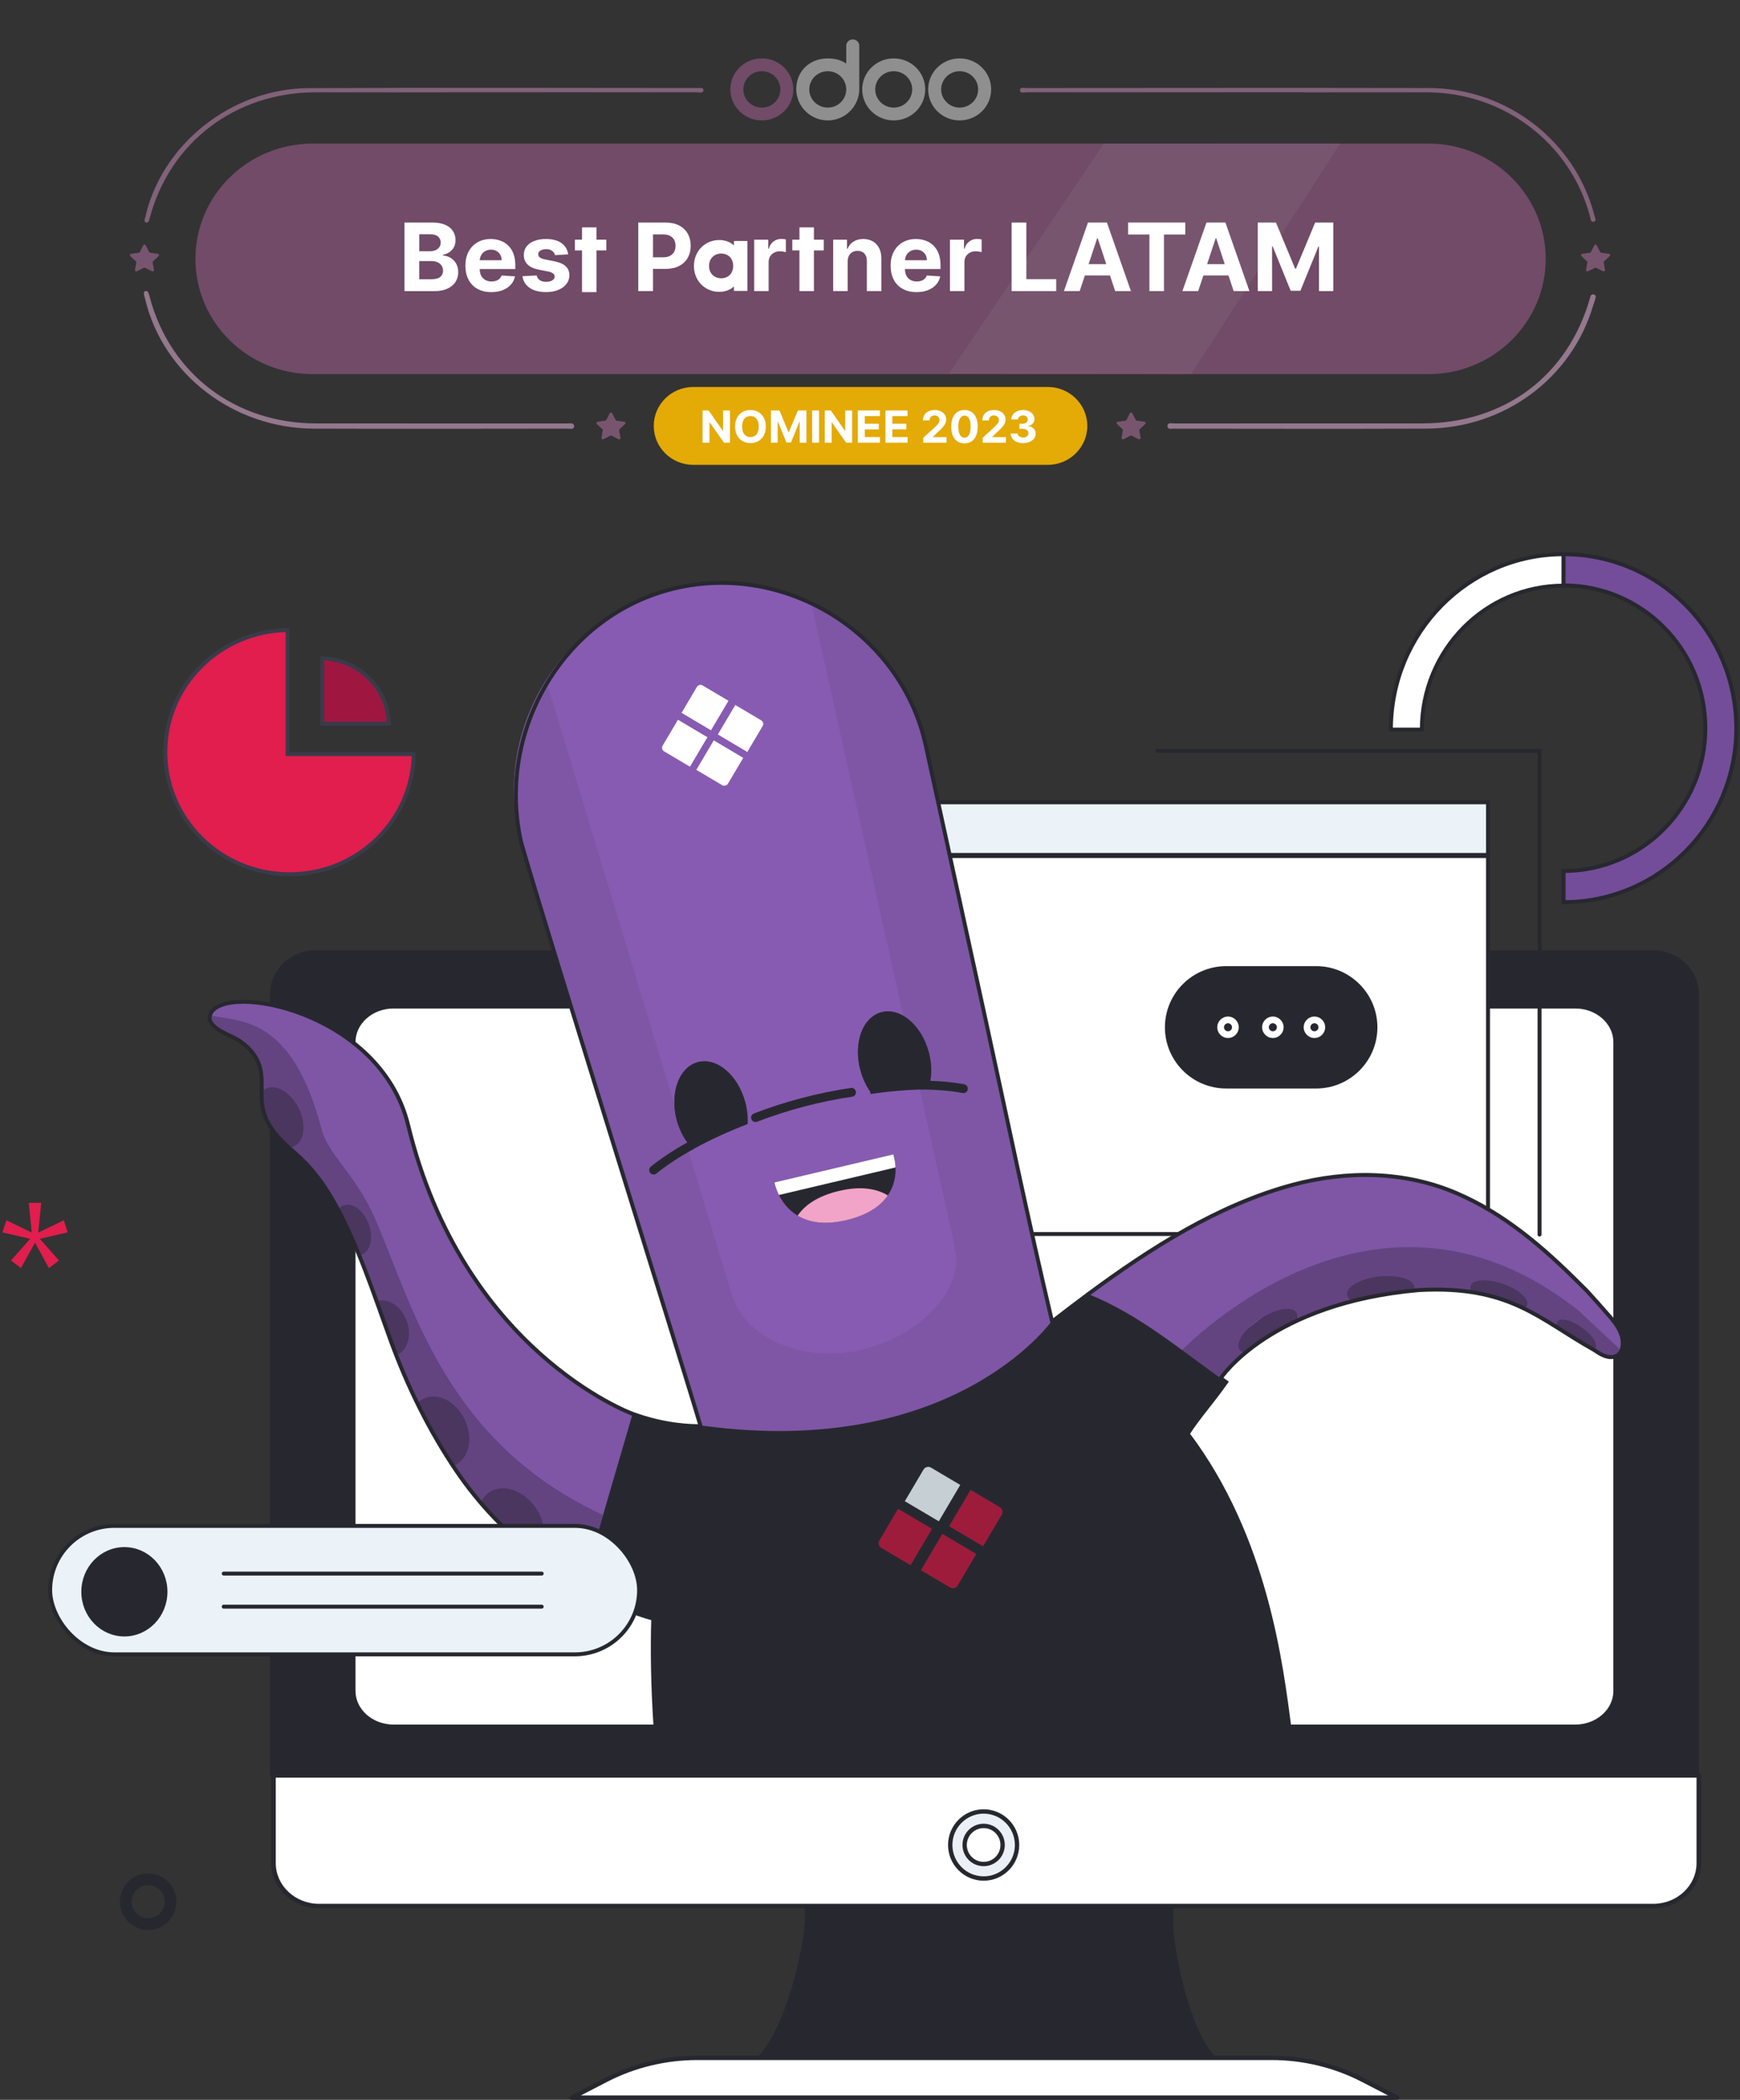 <svg width="442" height="533" viewBox="0 0 442 533" fill="none" xmlns="http://www.w3.org/2000/svg">
<rect x="0" y="0" width="442" height="533" fill="#333333" stroke="none"/>
<g clip-path="url(#clip0_4245_13233)">
<path d="M204.46 486.837C204.46 494.121 198.471 521.182 189.02 524.386L311.166 523.599C303.126 520.872 298.039 494.808 298.039 488.611V483.811H204.472V486.837H204.46Z" fill="#27282F"/>
<path d="M419.912 241.211H80.214C73.786 241.211 68.58 246.189 68.58 252.33V450.674H431.558V252.33C431.558 246.189 426.352 241.211 419.924 241.211H419.912Z" fill="#27282F"/>
<path d="M69.461 453.405V472.939C69.461 478.948 74.654 483.814 81.066 483.814H419.942C426.354 483.814 431.548 478.948 431.548 472.939V450.678H69.461V453.405Z" fill="white"/>
<path d="M419.942 484.378H81.066C74.335 484.378 68.869 479.245 68.869 472.948V450.687C68.869 450.377 69.129 450.133 69.461 450.133H431.559C431.891 450.133 432.151 450.377 432.151 450.687V472.948C432.151 479.256 426.673 484.378 419.954 484.378H419.942ZM70.052 451.23V472.937C70.052 478.635 74.997 483.258 81.066 483.258H419.942C426.023 483.258 430.956 478.624 430.956 472.937V451.23H70.052Z" fill="#27282F"/>
<path d="M400.144 438.314H99.995C94.314 438.314 89.713 434.234 89.713 429.212V264.537C89.713 259.515 94.314 255.436 99.995 255.436H400.144C405.824 255.436 410.425 259.515 410.425 264.537V429.212C410.425 434.234 405.824 438.314 400.144 438.314Z" fill="white"/>
<path d="M400.143 438.868H99.994C93.993 438.868 89.119 434.533 89.119 429.211V264.537C89.119 259.216 93.993 254.881 99.994 254.881H400.143C406.143 254.881 411.017 259.216 411.017 264.537V429.211C411.017 434.533 406.143 438.868 400.143 438.868ZM99.994 255.989C94.645 255.989 90.305 259.825 90.305 264.537V429.211C90.305 433.923 94.657 437.759 99.994 437.759H400.143C405.491 437.759 409.832 433.923 409.832 429.211V264.537C409.832 259.825 405.479 255.989 400.143 255.989H99.994Z" fill="#27282F"/>
<path d="M188.782 532.446H354.878L346.173 527.945C339.082 524.275 331.112 522.357 323.013 522.357H177.136C169.037 522.357 161.068 524.275 153.976 527.945L145.271 532.446H188.794H188.782Z" fill="white"/>
<path d="M354.878 533H145.26C144.987 533 144.75 532.834 144.69 532.579C144.619 532.335 144.738 532.08 144.975 531.958L153.679 527.457C160.842 523.754 168.954 521.803 177.136 521.803H323.013C331.196 521.803 339.307 523.754 346.47 527.457L355.174 531.958C355.411 532.08 355.53 532.335 355.459 532.579C355.388 532.822 355.15 533 354.89 533H354.878ZM147.56 531.891H352.589L345.889 528.432C338.904 524.818 330.994 522.911 323.013 522.911H177.136C169.155 522.911 161.245 524.818 154.261 528.432L147.56 531.891Z" fill="#27282F"/>
</g>
<circle cx="37.632" cy="482.71" r="5.684" stroke="#27282F" stroke-width="3"/>
<g clip-path="url(#clip1_4245_13233)">
<path d="M73.051 159.926V190.922V191.422H73.551H105.099C104.827 208.304 90.814 221.922 73.551 221.922C56.117 221.922 41.998 208.034 41.998 190.922C41.998 173.974 55.848 160.188 73.051 159.926Z" fill="#E11E4D" stroke="#393B49"/>
<path d="M81.856 167.101C91.083 167.356 98.51 174.654 98.775 183.711H81.856V167.101Z" fill="#9F1741" stroke="#393B49"/>
</g>
<path d="M293.996 190.582H391.081V313.376" stroke="#27282F" stroke-linecap="round"/>
<rect x="217.186" y="203.648" width="160.807" height="13.362" fill="#EBF2F8" stroke="#27282F"/>
<rect x="217.186" y="217.293" width="160.807" height="95.942" fill="white" stroke="#27282F"/>
<path d="M353.322 185.198C353.322 160.608 372.961 140.676 397.19 140.676V148.654C377.302 148.654 361.183 165.013 361.183 185.198H353.322Z" fill="white" stroke="#27282F" stroke-miterlimit="10"/>
<path d="M397.189 229.001C421.418 229.001 441.057 209.23 441.057 184.838C441.057 160.447 421.418 140.676 397.189 140.676V148.589C417.077 148.589 433.197 164.817 433.197 184.838C433.197 204.86 417.077 221.088 397.189 221.088V229.001Z" fill="#734D99" stroke="#27282F" stroke-miterlimit="10"/>
<g clip-path="url(#clip2_4245_13233)">
<path d="M170.21 149.641C142.042 157.055 125.02 185.667 132.199 213.455C132.199 213.455 178.268 363.132 178.351 363.283C187.685 379.195 209.539 383.204 229.965 377.822C251.888 372.056 267.935 354.949 267.4 336.648C267.249 335.152 265.986 328.301 265.711 327.065C265.698 326.983 262.76 315.766 262.746 315.684L234.55 186.491C227.22 158.758 198.379 142.227 170.21 149.641Z" fill="#875BB2"/>
<path d="M267.412 336.648C267.261 335.152 265.998 328.301 265.724 327.065C265.71 326.983 262.772 315.766 262.759 315.684L234.563 186.491C230.458 170.991 219.641 158.991 205.982 152.703L241.619 312.224C241.646 312.375 241.673 312.499 241.715 312.636C241.948 313.789 242.689 317.826 242.964 319.569C242.772 329.372 233.066 338.914 219.559 342.456C206.724 345.833 192.941 341.467 187.505 332.31C187.409 332.132 187.299 331.967 187.19 331.802C186.805 330.978 186.146 329.344 185.899 328.631C185.872 328.534 150.14 210.284 138.718 172.679C131.278 184.445 128.492 199.053 132.212 213.442C132.212 213.442 178.281 363.119 178.363 363.27C187.698 379.182 209.551 383.191 229.978 377.809C251.9 372.043 267.948 354.936 267.412 336.635V336.648Z" fill="#7E56A5"/>
<path d="M267.097 335.398C267.097 335.398 242.236 370.422 178.638 361.91C178.638 361.91 162.275 373.992 166.503 438.368H327.511C324.532 416.456 318.464 360.674 267.097 335.398Z" fill="#27282F"/>
<path d="M298.506 344.445C298.506 344.445 347.746 290.53 400.926 332.638L411.921 342.949C411.921 342.949 410.315 346.079 406.032 343.402C401.749 340.725 395.572 335.906 381.103 329.631C366.635 323.371 336.75 332.061 336.75 332.061C336.75 332.061 314.883 340.834 310.311 349.484L308.019 352.6L298.492 344.445H298.506Z" fill="#4A365F"/>
<path d="M306.289 309.587C303.901 310.823 301.636 312.305 299.316 313.678C294.099 316.561 285.396 320.804 276.446 328.492C269.569 334.382 296.213 344.24 299.316 346.176C305.452 350.006 326.784 326.405 333.634 327.092C345.975 328.341 360.65 315.161 372.51 318.827C380.005 321.147 384.425 325.733 391.316 329.494C398.194 333.256 407.927 342.633 411.949 342.935C413.198 339.613 410.741 336.263 408.531 333.723C406.801 331.732 405.044 329.783 403.273 327.833C402.861 327.366 403.273 327.833 401.406 325.966C388.708 312.69 373.004 301.088 354.815 298.549C350.766 297.986 346.648 297.876 342.571 298.178C338.494 298.48 334.417 299.153 330.436 300.141C326.455 301.13 322.46 302.42 318.603 303.93C314.745 305.441 310.957 307.157 307.264 309.038C306.989 309.175 306.715 309.326 306.44 309.477L306.303 309.587H306.289ZM361.089 312.951C362.077 312.951 363.052 312.868 363.985 312.745C363.052 312.868 362.077 312.937 361.089 312.951ZM372.428 309.724C373.059 309.285 373.649 308.804 374.157 308.296C373.636 308.804 373.059 309.285 372.428 309.724Z" fill="#7E56A5"/>
<path fill-rule="evenodd" clip-rule="evenodd" d="M180.616 185.365L185.05 177.883L178.461 173.984C177.967 173.695 177.335 173.86 177.033 174.354L173.135 180.944L180.616 185.379V185.365Z" fill="white"/>
<path fill-rule="evenodd" clip-rule="evenodd" d="M189.841 190.87L193.739 184.28C194.028 183.786 193.863 183.154 193.369 182.852L186.78 178.953L182.346 186.436L189.827 190.87H189.841Z" fill="white"/>
<path fill-rule="evenodd" clip-rule="evenodd" d="M175.262 194.618L179.696 187.136L172.214 182.701L168.316 189.291C168.027 189.785 168.192 190.417 168.686 190.719L175.275 194.618H175.262Z" fill="white"/>
<path fill-rule="evenodd" clip-rule="evenodd" d="M184.898 198.958L188.796 192.368L181.315 187.934L176.881 195.416L183.47 199.315C183.964 199.604 184.596 199.439 184.898 198.944V198.958Z" fill="white"/>
<path d="M223.388 391.002L228.132 382.977L236.758 388.077L231.302 397.307L223.881 392.92C223.219 392.528 222.997 391.663 223.388 391.002Z" fill="#9D1C3B"/>
<path d="M229.846 381.057L234.589 373.032C234.98 372.37 235.845 372.148 236.507 372.539L243.928 376.927L238.472 386.157L229.846 381.057Z" fill="#C5CFD4"/>
<path d="M233.924 398.572L239.38 389.342L248.006 394.442L243.263 402.467C242.872 403.129 242.007 403.351 241.345 402.96L233.924 398.572Z" fill="#9D1C3B"/>
<path d="M241.1 387.41L246.555 378.18L253.976 382.567C254.638 382.959 254.86 383.824 254.469 384.486L249.726 392.51L241.1 387.41Z" fill="#9D1C3B"/>
<path d="M189.318 279.698C189.84 281.634 190.018 283.528 189.922 285.327C184.98 287.221 180.436 289.322 176.428 291.505C176.359 291.56 176.291 291.615 176.208 291.656C172.543 293.674 169.372 295.761 166.737 297.875C166.613 297.985 166.476 298.054 166.325 298.095C165.899 298.205 165.446 298.068 165.158 297.711C164.76 297.23 164.842 296.53 165.323 296.132C167.903 294.045 171.019 291.985 174.561 290.008C173.422 288.43 172.516 286.535 171.939 284.421C170.072 277.528 172.433 270.897 177.238 269.593C182.043 268.289 187.437 272.819 189.304 279.698H189.318Z" fill="#27282F"/>
<path d="M179.874 278.696C178.831 274.852 175.728 272.339 172.956 273.081C171.267 275.95 170.787 280.138 171.953 284.421C172.077 284.888 172.228 285.341 172.393 285.78C173.697 286.92 175.262 287.455 176.731 287.044C179.517 286.288 180.931 282.54 179.874 278.682V278.696Z" fill="#27282F"/>
<path d="M245.847 276.554C245.764 276.993 245.435 277.323 245.037 277.433C244.886 277.474 244.721 277.488 244.543 277.446C241.358 276.842 237.679 276.554 233.561 276.568C233.52 276.568 233.492 276.568 233.465 276.568C229.58 276.691 225.448 277.062 221.138 277.693L221.055 277.144C219.998 275.607 219.12 273.781 218.571 271.749C216.704 264.857 219.065 258.225 223.869 256.921C228.674 255.617 234.069 260.147 235.936 267.026C236.636 269.593 236.732 272.119 236.334 274.357C239.477 274.453 242.374 274.742 244.941 275.236C245.545 275.36 245.943 275.95 245.833 276.554H245.847Z" fill="#27282F"/>
<path d="M217.417 277.118C217.5 277.681 217.143 278.216 216.607 278.353C216.566 278.353 216.511 278.381 216.47 278.381C208.481 279.548 199.983 281.772 192.324 284.737C191.733 284.943 191.088 284.669 190.869 284.092C190.649 283.502 190.937 282.857 191.514 282.637C199.325 279.616 207.987 277.351 216.154 276.157C216.772 276.074 217.335 276.5 217.417 277.118Z" fill="#27282F"/>
<path d="M220.671 259.31C220.534 259.338 220.397 259.379 220.273 259.406C218.132 262.139 217.336 266.587 218.461 271.227C219.724 272.93 221.509 273.863 223.266 273.548C226.107 273.026 227.823 269.429 227.109 265.488C226.396 261.548 223.513 258.789 220.671 259.297V259.31Z" fill="#27282F"/>
<path d="M214.947 309.71C199.105 313.445 196.744 300.141 196.744 300.141L226.958 293.016C226.958 293.016 231.392 305.839 214.947 309.71Z" fill="#27282F"/>
<path d="M202.619 308.571C204.363 306.003 207.547 303.614 213.203 302.283C218.859 300.951 222.798 301.788 225.53 303.436C223.787 306.003 220.602 308.392 214.946 309.724C209.291 311.056 205.351 310.218 202.619 308.571Z" fill="#F1A4C8"/>
<path d="M196.73 300.141L226.944 293.016L227.288 294.498C227.37 295.006 227.452 295.638 227.48 296.338L197.87 303.326C196.991 301.555 196.73 300.155 196.73 300.155V300.141Z" fill="white"/>
<path d="M178.818 361.979C178.818 361.979 164.555 363.077 150.031 353.535L129.234 388.435C129.234 388.435 156.977 412.914 173.464 411.802L178.818 361.979Z" fill="#27282F"/>
<path d="M400.939 332.638C347.746 290.53 298.52 344.445 298.52 344.445L308.046 352.6L310.339 349.484C311.437 347.411 313.551 345.324 316.104 343.347C315.541 343.21 315.088 342.949 314.828 342.551C313.729 340.862 316.077 337.375 320.071 334.78C324.066 332.185 328.198 331.457 329.296 333.16C329.681 333.75 329.639 334.56 329.255 335.48C333.511 333.379 336.778 332.075 336.778 332.075C336.778 332.075 339.496 331.293 343.669 330.359C342.79 329.892 342.241 329.302 342.159 328.602C341.939 326.611 345.591 324.565 350.327 324.03C355.062 323.494 359.085 324.689 359.304 326.68C359.345 327.05 359.249 327.435 359.03 327.805C364.013 327.311 369.16 327.16 373.773 327.75C373.512 327.256 373.43 326.789 373.567 326.378C374.116 324.757 377.781 324.538 381.748 325.883C385.716 327.229 388.489 329.645 387.926 331.265C387.775 331.691 387.404 332.02 386.882 332.254C390.328 333.901 393.183 335.425 395.599 336.798C395.407 336.249 395.393 335.782 395.627 335.439C396.368 334.382 399.127 335.054 401.79 336.935C404.44 338.816 405.991 341.191 405.25 342.249C405.14 342.4 404.989 342.509 404.81 342.592C405.236 342.88 405.661 343.141 406.06 343.388C410.329 346.065 411.949 342.935 411.949 342.935L400.953 332.624L400.939 332.638Z" fill="#634481"/>
<path d="M160.697 358.89C160.697 358.89 117.662 343.225 103.674 285.603C96.604 256.497 56.699 249.22 53.431 257.458C51.249 262.977 67.763 262.071 66.418 275.498C65.196 287.621 75.711 292.591 78.882 296.326C99.294 320.256 97.977 376.093 147.985 402.357L160.697 358.89Z" fill="#7E56A5"/>
<path d="M95.245 309.409C90.262 297.987 83.329 293.14 81.668 286.742C74.105 257.787 60.968 259.435 53.335 257.787C51.908 262.949 67.749 262.345 66.431 275.512C65.209 287.635 75.725 292.605 78.896 296.339C99.308 320.269 97.99 376.106 147.999 402.37L153.188 384.605C113.118 366.194 104.73 331.17 95.259 309.423L95.245 309.409Z" fill="#4A365F"/>
<path d="M153.174 384.591C113.104 366.18 104.717 331.157 95.245 309.409C90.262 297.987 83.329 293.14 81.668 286.742C74.105 257.787 60.968 259.435 53.335 257.787C51.908 262.949 67.749 262.345 66.431 275.512C66.376 276.129 66.349 276.72 66.335 277.296C66.665 276.898 67.049 276.583 67.516 276.349C70.138 275.045 73.885 277.269 75.876 281.305C77.88 285.342 77.372 289.667 74.75 290.957C74.283 291.191 73.775 291.3 73.24 291.328C75.478 293.373 77.701 294.952 78.882 296.339C81.517 299.428 83.796 303.053 85.855 307.075C86.226 306.554 86.706 306.169 87.283 305.963C89.52 305.126 92.376 307.254 93.653 310.686C94.929 314.132 94.16 317.592 91.923 318.429C91.621 318.539 91.305 318.594 90.976 318.608C92.472 322.384 93.913 326.338 95.409 330.429C95.465 330.401 95.519 330.374 95.574 330.36C98.443 329.289 101.903 331.472 103.303 335.248C104.703 339.01 103.522 342.936 100.653 344.007C100.612 344.021 100.571 344.035 100.53 344.048C102.15 348.153 103.907 352.286 105.856 356.391C106.364 355.814 106.968 355.334 107.668 355.004C111.21 353.329 115.863 355.732 118.06 360.373C120.256 365.013 119.172 370.148 115.644 371.823C115.342 371.974 115.026 372.07 114.696 372.152C116.893 375.461 119.323 378.687 121.999 381.79C122.439 380.61 123.152 379.607 124.168 378.88C127.545 376.477 132.817 378.125 135.974 382.559C139.035 386.87 138.939 392.211 135.823 394.696C139.515 397.455 143.551 400.036 147.999 402.37L153.188 384.605L153.174 384.591Z" fill="#634481"/>
<path d="M299.672 367.525C299.041 368.856 298.066 368.953 296.542 369.062L267.221 335.522C270.364 333.064 273.439 330.716 276.459 328.479C289.569 333.764 299.672 342.565 311.45 350.816C306.838 357.392 302.473 361.662 299.686 367.525H299.672Z" fill="#27282F"/>
<path d="M408.516 333.723C406.8 331.732 405.029 329.782 403.258 327.833C402.846 327.366 403.258 327.833 401.391 325.966C392.139 316.712 382.214 308.131 370.065 302.9C356.887 297.23 342.171 297.052 328.43 300.731C309.459 305.811 292.067 316.932 276.459 328.478C273.452 330.702 270.391 333.036 267.261 335.466C261.156 309.69 255.469 282.197 250.39 258.953C245.311 235.709 240.246 212.465 235.167 189.235C228.852 160.363 198.707 142.144 170.209 149.64C142.466 156.944 126.007 186.352 132.431 213.976C138.7 235.934 175.172 352.273 177.965 362.005C175.659 362.046 168.864 361.881 160.682 358.875C160.243 358.71 117.592 342.921 103.673 285.588C96.603 256.495 56.698 249.219 53.431 257.456C53.389 257.566 53.362 257.676 53.321 257.786C53.321 257.813 53.321 257.841 53.307 257.882C53.293 257.964 53.279 258.033 53.266 258.115C53.266 258.198 53.238 258.28 53.238 258.349C53.238 258.417 53.238 258.5 53.238 258.568C53.238 258.637 53.238 258.719 53.266 258.788C53.266 258.857 53.293 258.925 53.321 258.994C53.334 259.063 53.362 259.131 53.389 259.2C53.417 259.269 53.444 259.337 53.485 259.392C53.513 259.461 53.554 259.516 53.595 259.584C53.636 259.653 53.678 259.708 53.733 259.777C55.49 262.083 58.921 262.783 61.241 264.472C63.245 265.927 64.989 267.863 65.812 270.197C67.13 273.973 65.895 278.05 66.87 281.881C68.064 286.562 71.564 289.748 75.065 292.782C78.922 296.132 82.011 300.168 84.537 304.589C90.906 315.806 94.832 328.176 99.225 340.244C103.439 351.832 109.026 363.199 115.958 373.414C121.724 381.899 128.903 389.368 137.112 395.505C145.321 401.642 155.768 408.136 165.94 410.881C165.693 418.776 165.83 427.865 166.516 438.381H327.524C325.424 422.908 321.759 390.535 301.703 363.955C304.38 359.74 307.839 355.992 311.463 350.829C310.997 350.5 310.544 350.184 310.091 349.855C310.091 349.855 322.583 330.768 360.51 327.462C383.597 326.222 391.018 334.901 404.837 342.606C406.305 343.567 407.994 344.761 409.847 344.418C411.879 344.033 412.387 342.001 412.167 340.203C411.879 337.773 410.286 335.755 408.735 333.956C408.667 333.887 408.612 333.805 408.543 333.736L408.516 333.723Z" stroke="#27282F" stroke-miterlimit="10"/>
</g>
<rect x="12.744" y="387.324" width="149.598" height="32.604" rx="16.302" fill="#EBF2F8" stroke="#27282F"/>
<path d="M42.033 404.046C42.033 410.051 37.343 414.888 31.596 414.888C25.848 414.888 21.158 410.051 21.158 404.046C21.158 398.042 25.848 393.205 31.596 393.205C37.343 393.205 42.033 398.042 42.033 404.046Z" fill="#27282F" stroke="#27282F"/>
<path d="M56.836 399.428H137.603" stroke="#27282F" stroke-linecap="round"/>
<path d="M56.836 407.826H137.603" stroke="#27282F" stroke-linecap="round"/>
<path d="M258.353 468.315C258.353 473.019 254.556 476.826 249.865 476.826C245.174 476.826 241.377 473.019 241.377 468.315C241.377 463.612 245.174 459.805 249.865 459.805C254.556 459.805 258.353 463.612 258.353 468.315Z" fill="#EBF0F6"/>
<path d="M249.868 477.387C244.879 477.387 240.828 473.326 240.828 468.324C240.828 463.321 244.879 459.26 249.868 459.26C254.857 459.26 258.908 463.321 258.908 468.324C258.908 473.326 254.857 477.387 249.868 477.387ZM249.868 460.366C245.486 460.366 241.932 463.941 241.932 468.324C241.932 472.706 245.497 476.281 249.868 476.281C254.239 476.281 257.804 472.706 257.804 468.324C257.804 463.941 254.239 460.366 249.868 460.366Z" fill="#27282F"/>
<path d="M254.678 468.315C254.678 470.982 252.526 473.151 249.855 473.151C247.184 473.151 245.031 470.993 245.031 468.315C245.031 465.637 247.184 463.479 249.855 463.479C252.526 463.479 254.678 465.637 254.678 468.315Z" fill="white"/>
<path d="M249.866 473.703C246.908 473.703 244.49 471.29 244.49 468.313C244.49 465.336 246.897 462.924 249.866 462.924C252.835 462.924 255.241 465.336 255.241 468.313C255.241 471.29 252.835 473.703 249.866 473.703ZM249.866 464.042C247.515 464.042 245.594 465.956 245.594 468.324C245.594 470.693 247.504 472.607 249.866 472.607C252.228 472.607 254.137 470.693 254.137 468.324C254.137 465.956 252.228 464.042 249.866 464.042Z" fill="#27282F"/>
<path d="M334.335 275.451H311.475C303.355 275.451 296.77 268.878 296.77 260.772C296.77 252.667 303.355 246.094 311.475 246.094H334.335C342.456 246.094 349.041 252.667 349.041 260.772C349.041 268.878 342.456 275.451 334.335 275.451Z" fill="#27282F"/>
<path d="M334.337 276.3H311.477C302.895 276.3 295.918 269.336 295.918 260.77C295.918 252.205 302.895 245.24 311.477 245.24H334.337C342.918 245.24 349.895 252.205 349.895 260.77C349.895 269.336 342.918 276.3 334.337 276.3ZM311.477 246.926C303.834 246.926 297.624 253.124 297.624 260.753C297.624 268.382 303.834 274.581 311.477 274.581H334.337C341.98 274.581 348.189 268.382 348.189 260.753C348.189 253.124 341.98 246.926 334.337 246.926H311.477Z" fill="#27282F"/>
<path d="M311.941 263.48C310.439 263.48 309.211 262.254 309.211 260.756C309.211 259.257 310.439 258.031 311.941 258.031C313.442 258.031 314.67 259.257 314.67 260.756C314.67 262.254 313.442 263.48 311.941 263.48ZM311.941 259.734C311.378 259.734 310.917 260.194 310.917 260.756C310.917 261.318 311.378 261.778 311.941 261.778C312.503 261.778 312.964 261.318 312.964 260.756C312.964 260.194 312.503 259.734 311.941 259.734Z" fill="white"/>
<path d="M333.896 263.48C332.394 263.48 331.166 262.254 331.166 260.756C331.166 259.257 332.394 258.031 333.896 258.031C335.397 258.031 336.625 259.257 336.625 260.756C336.625 262.254 335.397 263.48 333.896 263.48ZM333.896 259.734C333.333 259.734 332.872 260.194 332.872 260.756C332.872 261.318 333.333 261.778 333.896 261.778C334.459 261.778 334.919 261.318 334.919 260.756C334.919 260.194 334.459 259.734 333.896 259.734Z" fill="white"/>
<path d="M323.337 263.48C321.836 263.48 320.607 262.254 320.607 260.756C320.607 259.257 321.836 258.031 323.337 258.031C324.838 258.031 326.067 259.257 326.067 260.756C326.067 262.254 324.838 263.48 323.337 263.48ZM323.337 259.734C322.774 259.734 322.313 260.194 322.313 260.756C322.313 261.318 322.774 261.778 323.337 261.778C323.9 261.778 324.361 261.318 324.361 260.756C324.361 260.194 323.9 259.734 323.337 259.734Z" fill="white"/>
<path d="M17.177 312.825L10.118 314.449L14.981 319.954L12.425 321.895L8.895 315.416L5.31 321.895L2.802 319.954L7.665 314.449L0.605 312.825L1.628 309.744L8.073 312.874L7.306 305.316H10.477L9.71 312.874L16.21 309.744L17.184 312.825H17.177Z" fill="#E11E4D"/>
<g clip-path="url(#clip3_4245_13233)">
<path d="M145.213 107.473C146.077 107.529 146.051 108.843 145.187 108.853C144.804 108.853 144.426 108.797 144.074 108.797C122.601 108.817 101.124 108.873 79.651 108.797C59.282 108.72 41.464 94.992 36.898 76.031C36.779 75.537 36.613 75.053 36.546 74.555C36.499 74.203 36.686 73.857 37.1 73.867C37.297 73.873 37.576 74.071 37.664 74.254C37.845 74.631 37.939 75.053 38.047 75.461C43.25 94.91 59.773 107.463 80.288 107.483C101.419 107.504 122.544 107.483 143.675 107.499C144.172 107.499 144.685 107.443 145.213 107.478V107.473Z" fill="#94788D"/>
<path d="M404.014 75.241C404.196 74.401 405.5 74.631 405.34 75.475C405.205 76.193 404.9 76.86 404.703 77.522C399.299 95.989 382.118 108.72 362.322 108.796C340.938 108.878 319.554 108.817 298.169 108.807C297.859 108.807 297.543 108.832 297.217 108.827C296.321 108.812 296.342 107.463 297.232 107.437C297.698 107.427 298.174 107.498 298.604 107.498C319.471 107.473 340.338 107.483 361.209 107.478C382.216 107.478 398.336 95.394 403.958 75.455C403.978 75.384 403.994 75.308 404.009 75.236L404.014 75.241Z" fill="#94788D"/>
<path d="M405.284 55.603C405.476 56.336 404.337 56.621 404.12 55.893C404.006 55.516 403.959 55.139 403.861 54.788C398.814 36.219 381.933 23.442 362.376 23.432C328.661 23.422 294.946 23.432 261.231 23.412C260.723 23.412 260.175 23.503 259.636 23.483C258.865 23.448 258.906 22.277 259.678 22.297C259.999 22.307 260.314 22.348 260.62 22.348C294.764 22.333 328.914 22.282 363.059 22.348C382.813 22.389 400.19 35.868 405.005 54.666C405.082 54.966 405.212 55.272 405.295 55.598L405.284 55.603Z" fill="#82617A"/>
<path d="M178.1 22.323C178.845 22.313 178.902 23.427 178.157 23.468C177.639 23.494 177.132 23.407 176.661 23.412C144.504 23.433 112.342 23.427 80.185 23.433C59.784 23.433 43.09 36.133 37.991 55.511C37.934 55.73 37.856 55.944 37.768 56.158C37.504 56.809 36.505 56.443 36.733 55.781C36.774 55.664 36.816 55.547 36.836 55.43C40.874 36.81 58.64 22.476 78.42 22.379C111.441 22.216 144.462 22.333 177.484 22.343C177.685 22.343 177.887 22.328 178.1 22.328V22.323Z" fill="#82617A"/>
<path d="M243.775 30.565C239.354 30.565 235.772 27.042 235.772 22.695C235.772 18.348 239.354 14.826 243.775 14.826C248.196 14.826 251.778 18.348 251.778 22.695C251.778 27.042 248.196 30.565 243.775 30.565ZM243.775 27.312C246.369 27.312 248.47 25.245 248.47 22.695C248.47 20.145 246.369 18.078 243.775 18.078C241.182 18.078 239.08 20.145 239.08 22.695C239.08 25.245 241.182 27.312 243.775 27.312ZM227.024 30.565C222.603 30.565 219.021 27.042 219.021 22.695C219.021 18.348 222.603 14.826 227.024 14.826C231.445 14.826 235.027 18.348 235.027 22.695C235.027 27.042 231.445 30.565 227.024 30.565ZM227.024 27.312C229.617 27.312 231.719 25.245 231.719 22.695C231.719 20.145 229.617 18.078 227.024 18.078C224.43 18.078 222.329 20.145 222.329 22.695C222.329 25.245 224.43 27.312 227.024 27.312ZM218.275 22.593C218.275 26.991 214.688 30.565 210.273 30.565C205.857 30.565 202.27 26.996 202.27 22.604C202.27 18.211 205.526 14.831 210.273 14.831C212.022 14.831 213.642 15.197 214.968 16.154V11.583C214.968 10.713 215.744 10 216.619 10C217.494 10 218.27 10.713 218.27 11.583V22.588L218.275 22.593ZM210.273 27.312C212.866 27.312 214.968 25.245 214.968 22.695C214.968 20.145 212.866 18.078 210.273 18.078C207.679 18.078 205.577 20.145 205.577 22.695C205.577 25.245 207.679 27.312 210.273 27.312Z" fill="#8F8F8F"/>
<path d="M193.524 30.565C189.104 30.565 185.521 27.043 185.521 22.696C185.521 18.349 189.104 14.826 193.524 14.826C197.945 14.826 201.527 18.349 201.527 22.696C201.527 27.043 197.945 30.565 193.524 30.565ZM193.524 27.313C196.118 27.313 198.22 25.246 198.22 22.696C198.22 20.145 196.118 18.079 193.524 18.079C190.931 18.079 188.829 20.145 188.829 22.696C188.829 25.246 190.931 27.313 193.524 27.313Z" fill="#714B67"/>
<path d="M362.888 36.453H79.403C62.97 36.453 49.648 49.552 49.648 65.709C49.648 81.867 62.97 94.966 79.403 94.966H362.888C379.321 94.966 392.643 81.867 392.643 65.709C392.643 49.552 379.321 36.453 362.888 36.453Z" fill="#714B67"/>
<path d="M241.057 94.849L280.383 36.469L340.426 36.479L302.58 94.971L241.057 94.849Z" fill="#78556F"/>
<path d="M266.142 98.225H176.126C170.572 98.225 166.068 102.652 166.068 108.112C166.068 113.573 170.572 118 176.126 118H266.142C271.697 118 276.2 113.573 276.2 108.112C276.2 102.652 271.697 98.225 266.142 98.225Z" fill="#E4AA06"/>
<path d="M37.007 62.267L37.882 63.978C37.934 64.074 38.027 64.145 38.141 64.161L40.103 64.436C40.388 64.476 40.496 64.807 40.294 65.001L38.876 66.334C38.793 66.411 38.757 66.523 38.778 66.63L39.114 68.508C39.161 68.778 38.866 68.986 38.617 68.859L36.862 67.973C36.764 67.922 36.64 67.922 36.541 67.973L34.787 68.859C34.533 68.986 34.238 68.783 34.29 68.508L34.626 66.63C34.647 66.523 34.611 66.411 34.528 66.334L33.109 65.001C32.908 64.807 33.016 64.476 33.301 64.436L35.263 64.161C35.377 64.145 35.47 64.079 35.522 63.978L36.397 62.267C36.521 62.023 36.888 62.023 37.013 62.267H37.007Z" fill="#78556F"/>
<path d="M155.504 104.892L156.378 106.603C156.43 106.699 156.523 106.771 156.637 106.786L158.599 107.061C158.884 107.101 158.993 107.432 158.791 107.626L157.372 108.959C157.289 109.036 157.253 109.148 157.274 109.255L157.61 111.133C157.657 111.403 157.362 111.611 157.113 111.484L155.359 110.598C155.26 110.548 155.136 110.548 155.038 110.598L153.283 111.484C153.029 111.611 152.734 111.408 152.786 111.133L153.122 109.255C153.143 109.148 153.107 109.036 153.024 108.959L151.606 107.626C151.404 107.432 151.512 107.101 151.797 107.061L153.759 106.786C153.873 106.771 153.966 106.704 154.018 106.603L154.893 104.892C155.017 104.648 155.384 104.648 155.509 104.892H155.504Z" fill="#78556F"/>
<path d="M287.63 104.892L288.505 106.603C288.557 106.699 288.65 106.771 288.764 106.786L290.726 107.061C291.011 107.101 291.119 107.432 290.918 107.626L289.499 108.959C289.416 109.036 289.38 109.148 289.401 109.255L289.737 111.133C289.784 111.403 289.489 111.611 289.24 111.484L287.486 110.598C287.387 110.548 287.263 110.548 287.165 110.598L285.41 111.484C285.156 111.611 284.861 111.408 284.913 111.133L285.249 109.255C285.27 109.148 285.234 109.036 285.151 108.959L283.733 107.626C283.531 107.432 283.639 107.101 283.924 107.061L285.886 106.786C286 106.771 286.093 106.704 286.145 106.603L287.02 104.892C287.144 104.648 287.511 104.648 287.636 104.892H287.63Z" fill="#78556F"/>
<path d="M405.609 62.267L406.484 63.978C406.536 64.074 406.629 64.145 406.743 64.161L408.705 64.436C408.989 64.476 409.098 64.807 408.896 65.001L407.478 66.334C407.395 66.411 407.359 66.523 407.379 66.63L407.716 68.508C407.762 68.778 407.467 68.986 407.219 68.859L405.464 67.973C405.366 67.922 405.241 67.922 405.143 67.973L403.388 68.859C403.135 68.986 402.84 68.783 402.891 68.508L403.228 66.63C403.248 66.523 403.212 66.411 403.129 66.334L401.711 65.001C401.509 64.807 401.618 64.476 401.903 64.436L403.864 64.161C403.978 64.145 404.072 64.079 404.123 63.978L404.998 62.267C405.122 62.023 405.49 62.023 405.614 62.267H405.609Z" fill="#78556F"/>
<path d="M102.75 73.895V56.496H109.837C111.136 56.496 112.223 56.684 113.093 57.066C113.962 57.448 114.615 57.972 115.055 58.644C115.495 59.316 115.712 60.085 115.712 60.96C115.712 61.637 115.572 62.238 115.298 62.747C115.024 63.261 114.641 63.678 114.164 64.004C113.683 64.33 113.134 64.559 112.518 64.697V64.865C113.191 64.895 113.823 65.078 114.413 65.424C115.003 65.77 115.484 66.254 115.852 66.875C116.219 67.496 116.406 68.234 116.406 69.089C116.406 70.011 116.173 70.835 115.712 71.558C115.246 72.281 114.563 72.851 113.662 73.269C112.756 73.686 111.643 73.9 110.318 73.9H102.76L102.75 73.895ZM106.493 63.775H109.267C109.78 63.775 110.235 63.684 110.639 63.505C111.043 63.327 111.359 63.073 111.592 62.747C111.825 62.421 111.944 62.024 111.944 61.566C111.944 60.935 111.716 60.431 111.265 60.044C110.815 59.657 110.173 59.469 109.345 59.469H106.503V63.775H106.493ZM106.493 70.886H109.542C110.582 70.886 111.343 70.688 111.825 70.296C112.306 69.904 112.544 69.379 112.544 68.718C112.544 68.234 112.425 67.812 112.192 67.445C111.954 67.079 111.623 66.789 111.188 66.58C110.753 66.371 110.235 66.264 109.635 66.264H106.498V70.886H106.493Z" fill="white"/>
<path d="M124.807 74.148C123.441 74.148 122.271 73.873 121.287 73.328C120.304 72.784 119.548 72.005 119.02 71.002C118.492 69.994 118.223 68.808 118.223 67.429C118.223 66.049 118.487 64.909 119.02 63.896C119.548 62.883 120.298 62.094 121.261 61.524C122.224 60.959 123.358 60.674 124.662 60.674C125.537 60.674 126.355 60.811 127.111 61.086C127.867 61.361 128.529 61.773 129.099 62.323C129.668 62.873 130.108 63.56 130.424 64.39C130.74 65.219 130.9 66.192 130.9 67.301V68.294H119.693V66.049H127.432C127.432 65.53 127.318 65.067 127.085 64.665C126.852 64.263 126.536 63.947 126.132 63.718C125.729 63.489 125.258 63.372 124.719 63.372C124.181 63.372 123.668 63.499 123.239 63.748C122.809 63.998 122.473 64.339 122.234 64.761C121.996 65.184 121.867 65.652 121.862 66.166V68.299C121.862 68.945 121.986 69.5 122.229 69.974C122.473 70.442 122.819 70.808 123.27 71.063C123.72 71.318 124.253 71.445 124.869 71.445C125.278 71.445 125.651 71.389 125.993 71.277C126.334 71.165 126.624 70.992 126.868 70.768C127.111 70.539 127.292 70.264 127.421 69.933L130.828 70.152C130.657 70.956 130.3 71.659 129.772 72.254C129.244 72.85 128.555 73.318 127.716 73.649C126.878 73.98 125.91 74.148 124.818 74.148H124.807Z" fill="white"/>
<path d="M144.339 64.564L140.969 64.768C140.912 64.483 140.788 64.228 140.596 63.999C140.405 63.77 140.156 63.587 139.851 63.449C139.54 63.312 139.178 63.24 138.748 63.24C138.179 63.24 137.697 63.358 137.304 63.592C136.91 63.826 136.719 64.141 136.719 64.533C136.719 64.844 136.843 65.109 137.097 65.322C137.35 65.536 137.785 65.709 138.401 65.842L140.803 66.315C142.092 66.575 143.055 66.992 143.687 67.572C144.318 68.153 144.639 68.911 144.639 69.848C144.639 70.703 144.385 71.451 143.873 72.097C143.366 72.744 142.667 73.248 141.782 73.604C140.896 73.966 139.882 74.144 138.727 74.144C136.973 74.144 135.575 73.782 134.534 73.06C133.494 72.337 132.883 71.354 132.707 70.107L136.325 69.919C136.434 70.443 136.698 70.845 137.123 71.12C137.542 71.395 138.08 71.532 138.738 71.532C139.395 71.532 139.902 71.41 140.296 71.161C140.689 70.917 140.891 70.596 140.896 70.204C140.891 69.873 140.751 69.603 140.472 69.395C140.198 69.181 139.768 69.018 139.193 68.906L136.895 68.458C135.601 68.204 134.638 67.761 134.006 67.135C133.375 66.503 133.059 65.704 133.059 64.732C133.059 63.892 133.292 63.169 133.753 62.563C134.219 61.958 134.871 61.489 135.715 61.164C136.558 60.833 137.547 60.67 138.681 60.67C140.358 60.67 141.678 61.016 142.641 61.713C143.604 62.411 144.168 63.358 144.328 64.559L144.339 64.564Z" fill="white"/>
<path d="M154.024 60.842V63.56H146.031V60.842H154.024ZM147.848 74.148V57.717H151.529V74.148" fill="white"/>
<path d="M162.131 73.895V56.496H169.114C170.455 56.496 171.599 56.745 172.546 57.249C173.488 57.753 174.213 58.446 174.71 59.331C175.207 60.217 175.455 61.24 175.455 62.396C175.455 63.551 175.202 64.569 174.694 65.455C174.187 66.341 173.452 67.028 172.494 67.522C171.537 68.015 170.377 68.26 169.016 68.26H164.564V65.312H168.41C169.13 65.312 169.725 65.19 170.196 64.941C170.667 64.697 171.019 64.35 171.252 63.913C171.485 63.475 171.604 62.966 171.604 62.396C171.604 61.826 171.485 61.312 171.252 60.879C171.019 60.446 170.667 60.11 170.196 59.866C169.725 59.627 169.124 59.504 168.4 59.504H165.879V73.895H162.136H162.131Z" fill="white"/>
<path d="M191.581 73.894V60.843H195.147V63.118H195.287C195.53 62.309 195.934 61.693 196.504 61.28C197.073 60.863 197.73 60.654 198.476 60.654C198.662 60.654 198.859 60.664 199.071 60.69C199.283 60.71 199.47 60.746 199.63 60.782V63.993C199.459 63.943 199.216 63.897 198.911 63.856C198.605 63.815 198.326 63.795 198.072 63.795C197.529 63.795 197.047 63.912 196.623 64.141C196.198 64.37 195.867 64.691 195.618 65.098C195.375 65.505 195.251 65.974 195.251 66.508V73.889H191.57L191.581 73.894Z" fill="white"/>
<path d="M209.252 60.842V63.56H201.26V60.842H209.252ZM203.077 73.894V57.717H206.757V73.894" fill="white"/>
<path d="M215.325 66.351V73.894H211.645V60.843H215.154V63.144H215.31C215.605 62.385 216.096 61.785 216.785 61.337C217.473 60.894 218.312 60.67 219.301 60.67C220.222 60.67 221.024 60.868 221.713 61.266C222.396 61.663 222.929 62.227 223.313 62.961C223.69 63.694 223.882 64.569 223.882 65.582V73.889H220.201V66.228C220.207 65.429 220 64.803 219.58 64.355C219.161 63.907 218.581 63.678 217.846 63.678C217.349 63.678 216.914 63.785 216.536 63.994C216.158 64.203 215.863 64.508 215.656 64.905C215.444 65.307 215.335 65.786 215.33 66.346L215.325 66.351Z" fill="white"/>
<path d="M232.821 74.148C231.454 74.148 230.284 73.873 229.301 73.328C228.317 72.784 227.562 72.005 227.034 71.002C226.505 69.994 226.236 68.808 226.236 67.429C226.236 66.049 226.5 64.909 227.034 63.896C227.562 62.883 228.312 62.094 229.275 61.524C230.238 60.959 231.371 60.674 232.676 60.674C233.551 60.674 234.369 60.811 235.124 61.086C235.88 61.361 236.543 61.773 237.112 62.323C237.682 62.873 238.122 63.56 238.437 64.39C238.753 65.219 238.914 66.192 238.914 67.301V68.294H227.706V66.049H235.451C235.451 65.53 235.337 65.067 235.104 64.665C234.871 64.263 234.555 63.947 234.151 63.718C233.742 63.489 233.276 63.372 232.738 63.372C232.2 63.372 231.687 63.499 231.258 63.748C230.828 63.998 230.491 64.339 230.253 64.761C230.015 65.184 229.886 65.652 229.881 66.166V68.299C229.881 68.945 230.005 69.5 230.248 69.974C230.491 70.442 230.838 70.808 231.289 71.063C231.739 71.318 232.272 71.445 232.888 71.445C233.297 71.445 233.67 71.389 234.012 71.277C234.353 71.165 234.643 70.992 234.886 70.768C235.13 70.539 235.311 70.264 235.44 69.933L238.846 70.152C238.676 70.956 238.318 71.659 237.79 72.254C237.257 72.85 236.574 73.318 235.735 73.649C234.897 73.98 233.929 74.148 232.836 74.148H232.821Z" fill="white"/>
<path d="M241.312 73.894V60.843H244.878V63.118H245.018C245.262 62.309 245.665 61.693 246.235 61.28C246.804 60.863 247.462 60.654 248.207 60.654C248.393 60.654 248.59 60.664 248.802 60.69C249.015 60.71 249.201 60.746 249.361 60.782V63.993C249.191 63.943 248.947 63.897 248.647 63.856C248.342 63.815 248.062 63.795 247.808 63.795C247.265 63.795 246.783 63.912 246.359 64.141C245.934 64.37 245.603 64.691 245.355 65.098C245.111 65.505 244.987 65.974 244.987 66.508V73.889H241.307L241.312 73.894Z" fill="white"/>
<path d="M256.971 73.895V56.496H260.713V70.861H268.297V73.895H256.971Z" fill="white"/>
<path d="M274.264 73.895H270.258L276.366 56.496H281.186L287.284 73.895H283.277L278.846 60.472H278.706L274.264 73.895ZM274.016 67.053H283.484V69.924H274.016V67.053Z" fill="white"/>
<path d="M286.561 59.524V56.49H301.091V59.524H295.676V73.889H291.98V59.524H286.566H286.561Z" fill="white"/>
<path d="M304.366 73.895H300.359L306.468 56.496H311.287L317.385 73.895H313.378L308.947 60.472H308.808L304.366 73.895ZM304.118 67.053H313.586V69.924H304.118V67.053Z" fill="white"/>
<path d="M319.513 56.495H324.125L328.996 68.188H329.204L334.075 56.495H338.687V73.894H335.058V62.568H334.913L330.332 73.807H327.863L323.282 62.522H323.137V73.889H319.508V56.49L319.513 56.495Z" fill="white"/>
<path d="M176.277 67.5C176.277 63.601 179.223 60.924 182.701 60.924C184.135 60.924 185.549 61.402 186.423 62.313L186.449 61.163H189.855V73.843H186.449L186.423 72.692C185.549 73.604 184.135 74.082 182.701 74.082C179.223 74.082 176.277 71.405 176.277 67.505V67.5ZM183.209 70.636C184.958 70.636 186.247 69.414 186.247 67.5C186.247 65.587 184.958 64.365 183.209 64.365C181.459 64.365 180.118 65.587 180.118 67.5C180.118 69.414 181.433 70.636 183.209 70.636Z" fill="white"/>
<path d="M185.429 104.189V112.37H183.907L180.289 107.218H180.227V112.37H178.467V104.189H180.009L183.602 109.336H183.674V104.189H185.424H185.429Z" fill="white"/>
<path d="M194.525 108.277C194.525 109.168 194.354 109.926 194.013 110.552C193.671 111.178 193.205 111.657 192.615 111.983C192.025 112.313 191.362 112.476 190.632 112.476C189.902 112.476 189.229 112.313 188.639 111.983C188.049 111.652 187.589 111.173 187.247 110.547C186.905 109.921 186.734 109.163 186.734 108.272C186.734 107.381 186.905 106.622 187.247 105.996C187.589 105.37 188.054 104.892 188.639 104.566C189.224 104.24 189.892 104.072 190.632 104.072C191.373 104.072 192.03 104.235 192.615 104.566C193.2 104.897 193.671 105.37 194.013 105.996C194.354 106.622 194.525 107.381 194.525 108.272V108.277ZM192.739 108.277C192.739 107.702 192.651 107.213 192.475 106.816C192.299 106.419 192.056 106.119 191.74 105.915C191.424 105.711 191.052 105.61 190.627 105.61C190.203 105.61 189.83 105.711 189.514 105.915C189.198 106.119 188.95 106.419 188.779 106.816C188.603 107.213 188.515 107.702 188.515 108.277C188.515 108.852 188.603 109.341 188.779 109.738C188.955 110.135 189.198 110.435 189.514 110.639C189.83 110.842 190.203 110.944 190.627 110.944C191.052 110.944 191.424 110.842 191.74 110.639C192.056 110.435 192.304 110.135 192.475 109.738C192.651 109.341 192.739 108.852 192.739 108.277Z" fill="white"/>
<path d="M195.828 104.189H197.997L200.29 109.687H200.389L202.682 104.189H204.851V112.37H203.143V107.045H203.075L200.922 112.329H199.762L197.609 107.025H197.542V112.37H195.833V104.189H195.828Z" fill="white"/>
<path d="M208.051 104.189V112.37H206.291V104.189H208.051Z" fill="white"/>
<path d="M216.462 104.189V112.37H214.941L211.322 107.218H211.26V112.37H209.5V104.189H211.043L214.635 109.336H214.708V104.189H216.457H216.462Z" fill="white"/>
<path d="M217.912 112.37V104.189H223.518V105.615H219.672V107.564H223.234V108.99H219.672V110.944H223.534V112.37H217.912Z" fill="white"/>
<path d="M224.922 112.37V104.189H230.528V105.615H226.682V107.564H230.243V108.99H226.682V110.944H230.544V112.37H224.922Z" fill="white"/>
<path d="M234.534 112.37V111.123L237.495 108.425C237.749 108.186 237.961 107.967 238.132 107.779C238.303 107.585 238.432 107.397 238.525 107.214C238.613 107.03 238.66 106.827 238.66 106.613C238.66 106.374 238.603 106.165 238.494 105.992C238.385 105.819 238.23 105.682 238.039 105.59C237.847 105.493 237.63 105.447 237.386 105.447C237.143 105.447 236.91 105.498 236.719 105.6C236.527 105.702 236.382 105.844 236.278 106.038C236.175 106.226 236.123 106.45 236.123 106.715H234.451C234.451 106.18 234.575 105.717 234.819 105.32C235.067 104.928 235.409 104.623 235.854 104.404C236.299 104.185 236.812 104.078 237.391 104.078C237.971 104.078 238.504 104.18 238.95 104.389C239.395 104.597 239.736 104.882 239.985 105.244C240.233 105.61 240.352 106.028 240.352 106.496C240.352 106.807 240.29 107.112 240.166 107.412C240.042 107.713 239.824 108.049 239.509 108.415C239.193 108.782 238.753 109.219 238.178 109.733L236.962 110.904V110.96H240.456V112.375H234.524L234.534 112.37Z" fill="white"/>
<path d="M245 112.548C244.302 112.548 243.701 112.375 243.199 112.039C242.697 111.703 242.309 111.22 242.039 110.583C241.77 109.947 241.636 109.184 241.641 108.288C241.641 107.397 241.775 106.633 242.045 106.007C242.314 105.381 242.702 104.903 243.204 104.572C243.706 104.241 244.307 104.078 245 104.078C245.694 104.078 246.295 104.241 246.797 104.572C247.299 104.903 247.687 105.381 247.956 106.007C248.225 106.633 248.36 107.397 248.36 108.288C248.36 109.184 248.225 109.952 247.956 110.589C247.687 111.225 247.304 111.714 246.802 112.044C246.3 112.375 245.699 112.548 245 112.548ZM245 111.113C245.477 111.113 245.86 110.879 246.144 110.405C246.429 109.932 246.569 109.224 246.569 108.283C246.569 107.662 246.507 107.148 246.377 106.735C246.248 106.323 246.067 106.012 245.834 105.804C245.601 105.595 245.326 105.493 245.006 105.493C244.529 105.493 244.151 105.727 243.867 106.191C243.582 106.659 243.437 107.356 243.437 108.283C243.437 108.914 243.499 109.433 243.629 109.856C243.758 110.273 243.939 110.589 244.177 110.797C244.415 111.006 244.69 111.113 245.006 111.113H245Z" fill="white"/>
<path d="M249.614 112.37V111.123L252.575 108.425C252.829 108.186 253.041 107.967 253.212 107.779C253.383 107.585 253.512 107.397 253.605 107.214C253.693 107.03 253.74 106.827 253.74 106.613C253.74 106.374 253.683 106.165 253.574 105.992C253.465 105.819 253.31 105.682 253.119 105.59C252.927 105.493 252.71 105.447 252.466 105.447C252.223 105.447 251.99 105.498 251.799 105.6C251.607 105.702 251.462 105.844 251.359 106.038C251.255 106.226 251.203 106.45 251.203 106.715H249.531C249.531 106.18 249.655 105.717 249.899 105.32C250.147 104.928 250.489 104.623 250.934 104.404C251.379 104.185 251.892 104.078 252.472 104.078C253.051 104.078 253.585 104.18 254.03 104.389C254.475 104.597 254.817 104.882 255.065 105.244C255.313 105.61 255.433 106.028 255.433 106.496C255.433 106.807 255.37 107.112 255.246 107.412C255.122 107.713 254.905 108.049 254.589 108.415C254.273 108.782 253.833 109.219 253.258 109.733L252.042 110.904V110.96H255.536V112.375H249.604L249.614 112.37Z" fill="white"/>
<path d="M259.894 112.482C259.288 112.482 258.75 112.38 258.274 112.172C257.798 111.963 257.43 111.683 257.156 111.316C256.881 110.955 256.742 110.533 256.736 110.054H258.507C258.517 110.253 258.584 110.431 258.709 110.578C258.833 110.726 258.998 110.843 259.2 110.93C259.407 111.011 259.635 111.052 259.894 111.052C260.153 111.052 260.401 111.006 260.603 110.914C260.81 110.823 260.971 110.69 261.085 110.527C261.199 110.365 261.261 110.171 261.261 109.957C261.261 109.744 261.199 109.545 261.074 109.377C260.95 109.209 260.774 109.077 260.546 108.98C260.319 108.883 260.044 108.838 259.734 108.838H258.957V107.565H259.734C259.998 107.565 260.236 107.519 260.438 107.428C260.639 107.336 260.8 107.214 260.914 107.051C261.028 106.888 261.085 106.7 261.085 106.486C261.085 106.272 261.033 106.099 260.935 105.946C260.836 105.788 260.696 105.666 260.52 105.58C260.344 105.493 260.137 105.447 259.899 105.447C259.661 105.447 259.444 105.488 259.247 105.575C259.05 105.661 258.89 105.778 258.771 105.931C258.652 106.084 258.59 106.267 258.579 106.476H256.892C256.902 106.002 257.037 105.59 257.301 105.229C257.565 104.867 257.922 104.587 258.377 104.384C258.828 104.18 259.34 104.078 259.91 104.078C260.479 104.078 260.986 104.18 261.416 104.384C261.846 104.587 262.182 104.867 262.42 105.213C262.658 105.559 262.777 105.951 262.777 106.384C262.777 106.842 262.638 107.224 262.343 107.529C262.053 107.835 261.675 108.028 261.209 108.115V108.176C261.82 108.252 262.286 108.461 262.607 108.802C262.928 109.143 263.088 109.565 263.083 110.074C263.083 110.543 262.948 110.955 262.674 111.316C262.399 111.678 262.022 111.963 261.54 112.172C261.059 112.38 260.505 112.482 259.884 112.482H259.894Z" fill="white"/>
</g>
<defs>
<clipPath id="clip0_4245_13233">
<rect width="364.163" height="291.789" fill="white" transform="translate(67.986 241.211)"/>
</clipPath>
<clipPath id="clip1_4245_13233">
<rect width="64.105" height="63" fill="white" transform="translate(41.498 159.422)"/>
</clipPath>
<clipPath id="clip2_4245_13233">
<rect width="360.315" height="291.789" fill="white" transform="translate(52.553 147.266)"/>
</clipPath>
<clipPath id="clip3_4245_13233">
<rect width="376" height="108" fill="white" transform="translate(33 10)"/>
</clipPath>
</defs>
</svg>
